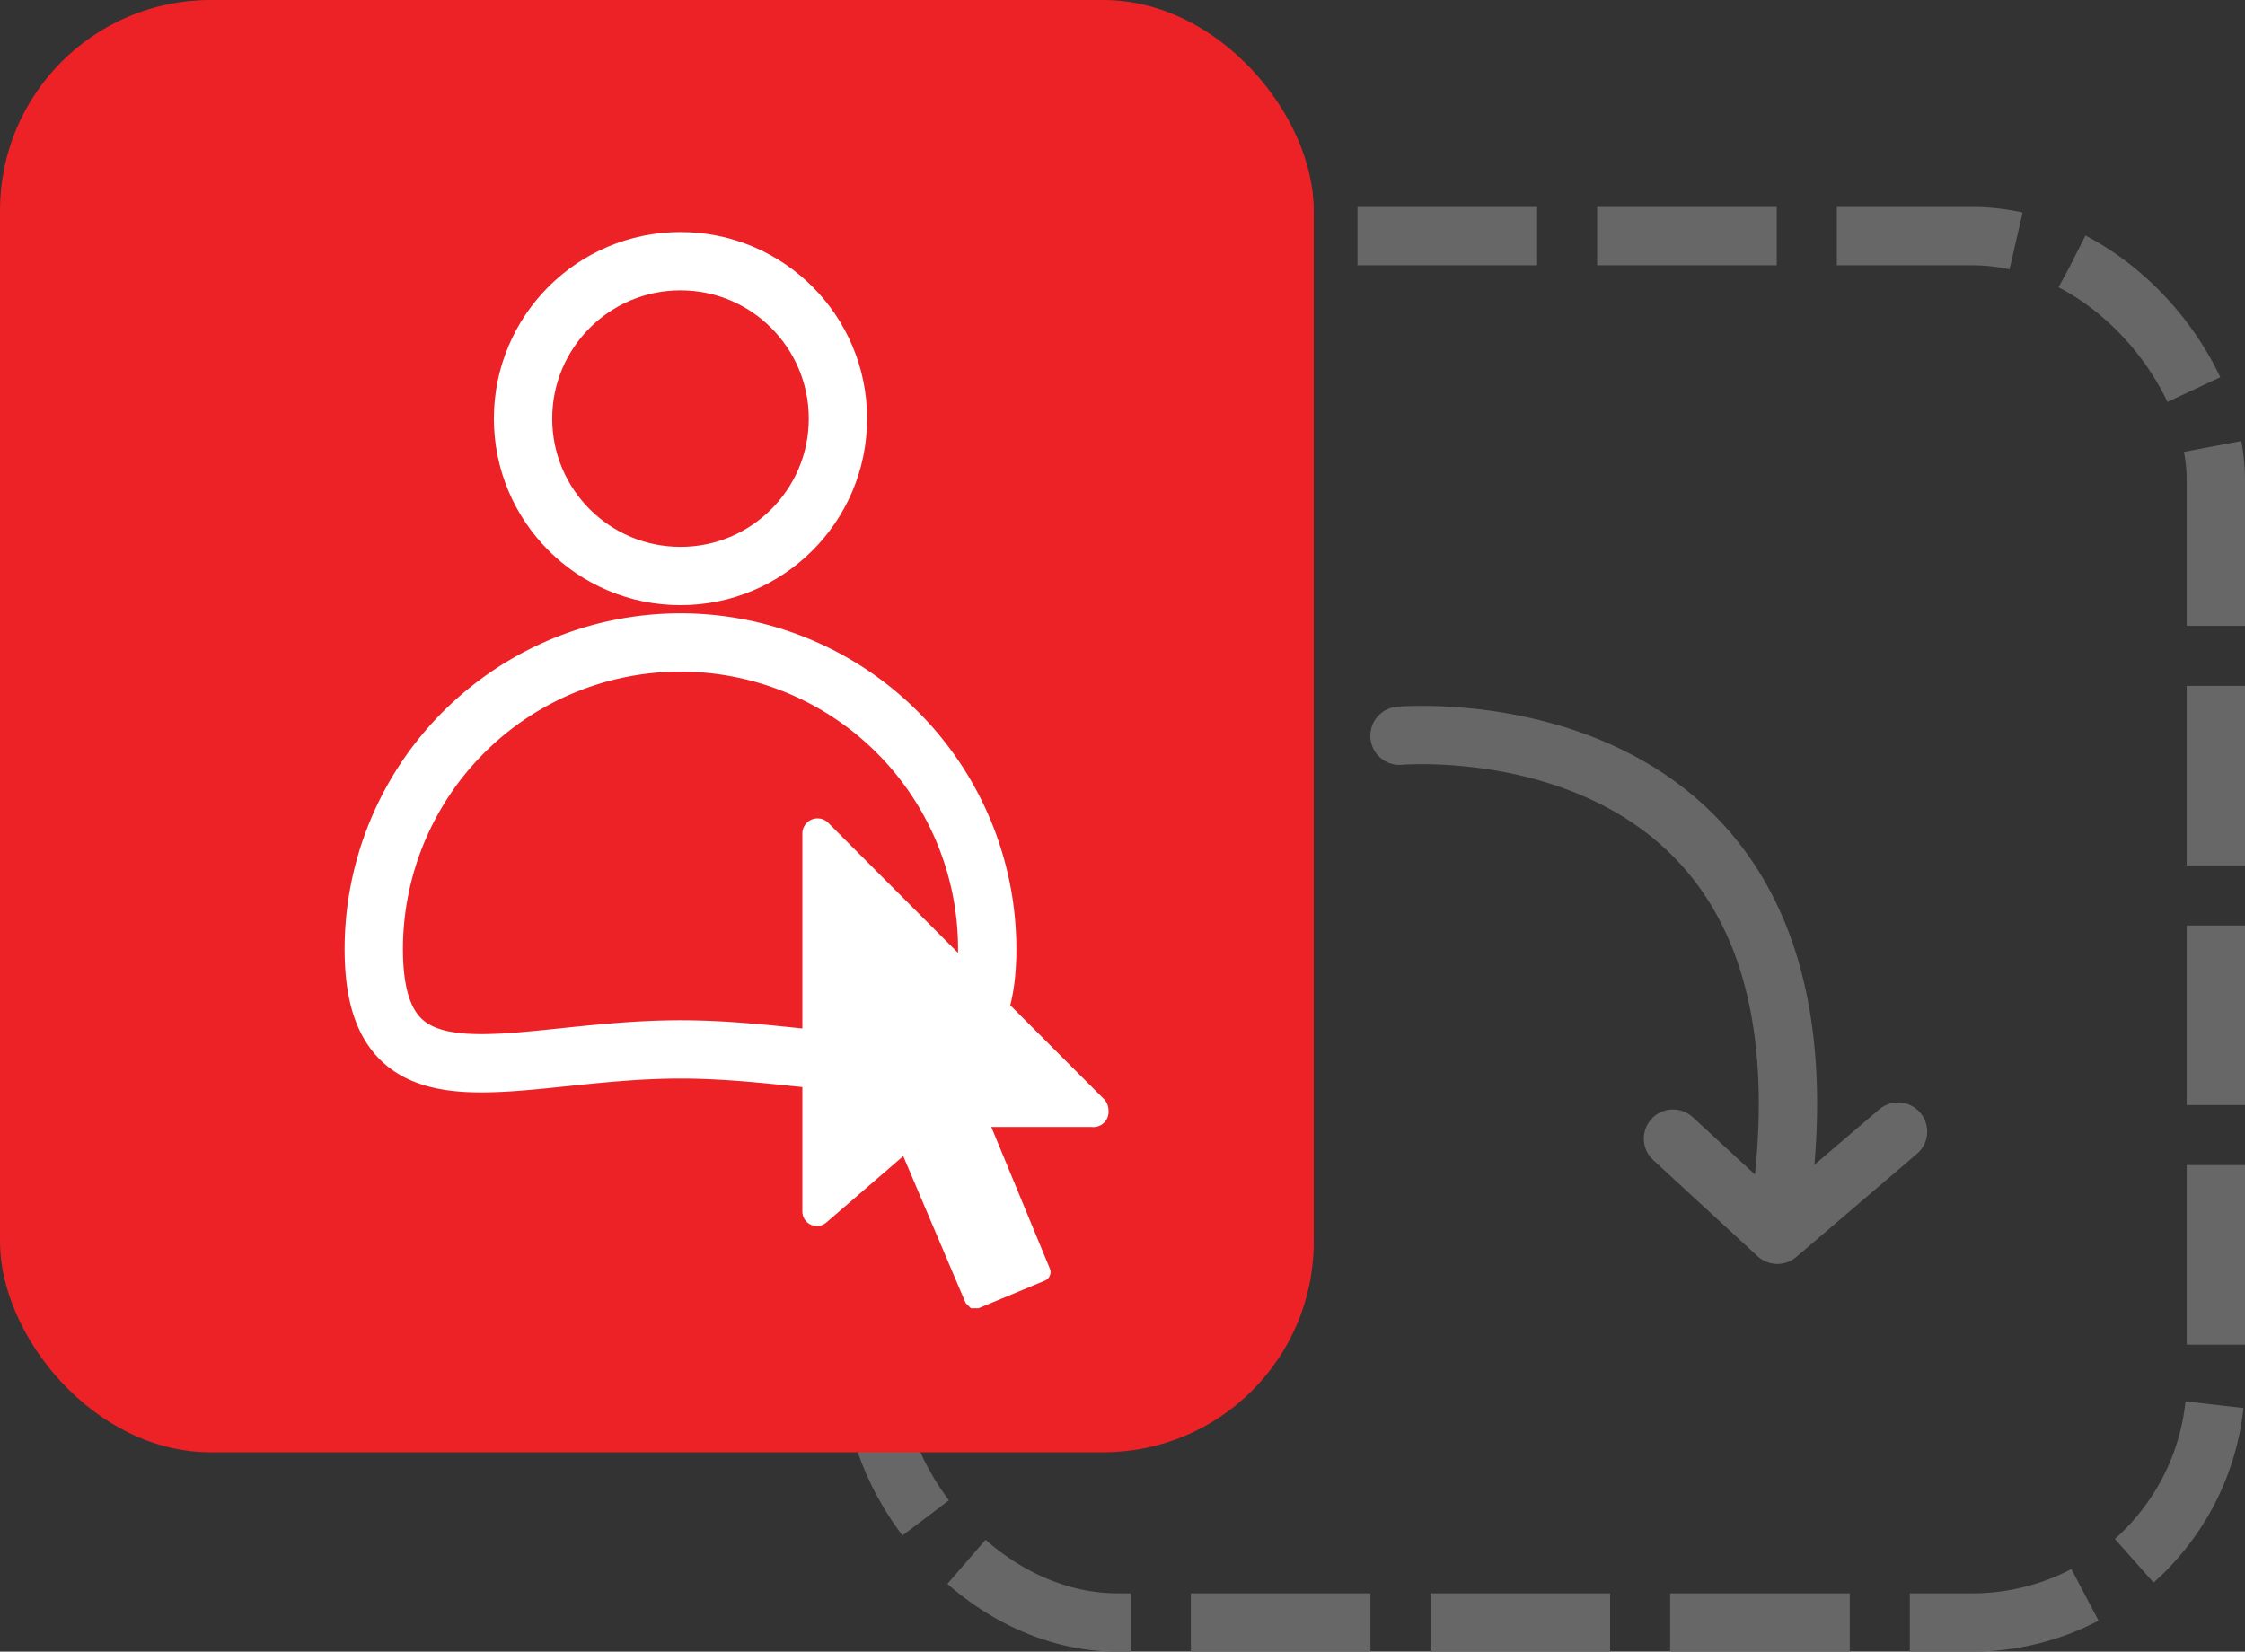 <svg id="Layer_1" data-name="Layer 1" xmlns="http://www.w3.org/2000/svg" viewBox="0 0 38.5 28.33"><rect x="0" y="0" width="38.5" height="28.33" fill="#333333" stroke="none"/><defs><style>.cls-1,.cls-4,.cls-5{fill:none;}.cls-1,.cls-5{stroke:#676767;}.cls-1,.cls-4{stroke-miterlimit:10;}.cls-1{stroke-dasharray:3.08 1.03 3.08 1.03 3.08 1.03;}.cls-2{fill:#ec2227;}.cls-3{fill:#fff;}.cls-4{stroke:#fff;}.cls-5{stroke-linecap:round;stroke-linejoin:round;}</style></defs><rect class="cls-1" x="14.99" y="4.05" width="23.01" height="23.78" rx="4.18"/><rect class="cls-2" width="22.53" height="24.91" rx="3.61"/><path class="cls-3" d="M19.72,25.41H18l1,2.42a.16.16,0,0,1-.09.22l-1.13.47h-.13l-.09-.09-1.07-2.52-1.32,1.14a.26.26,0,0,1-.16.06.25.25,0,0,1-.25-.25V20.38a.26.26,0,0,1,.44-.19l4.74,4.75a.29.29,0,0,1,.07.19A.26.26,0,0,1,19.72,25.41Z" transform="translate(-1 -6.08)"/><circle class="cls-4" cx="11.67" cy="7.18" r="2.7"/><path class="cls-4" d="M17.93,22.36c0,2.9-2.36,1.72-5.26,1.72s-5.26,1.18-5.26-1.72a5.26,5.26,0,0,1,10.52,0Z" transform="translate(-1 -6.08)"/><path class="cls-5" d="M25,18.7S32.88,18,31.5,27" transform="translate(-1 -6.08)"/><polyline class="cls-5" points="28.69 19.53 30.48 21.18 32.55 19.41"/></svg>